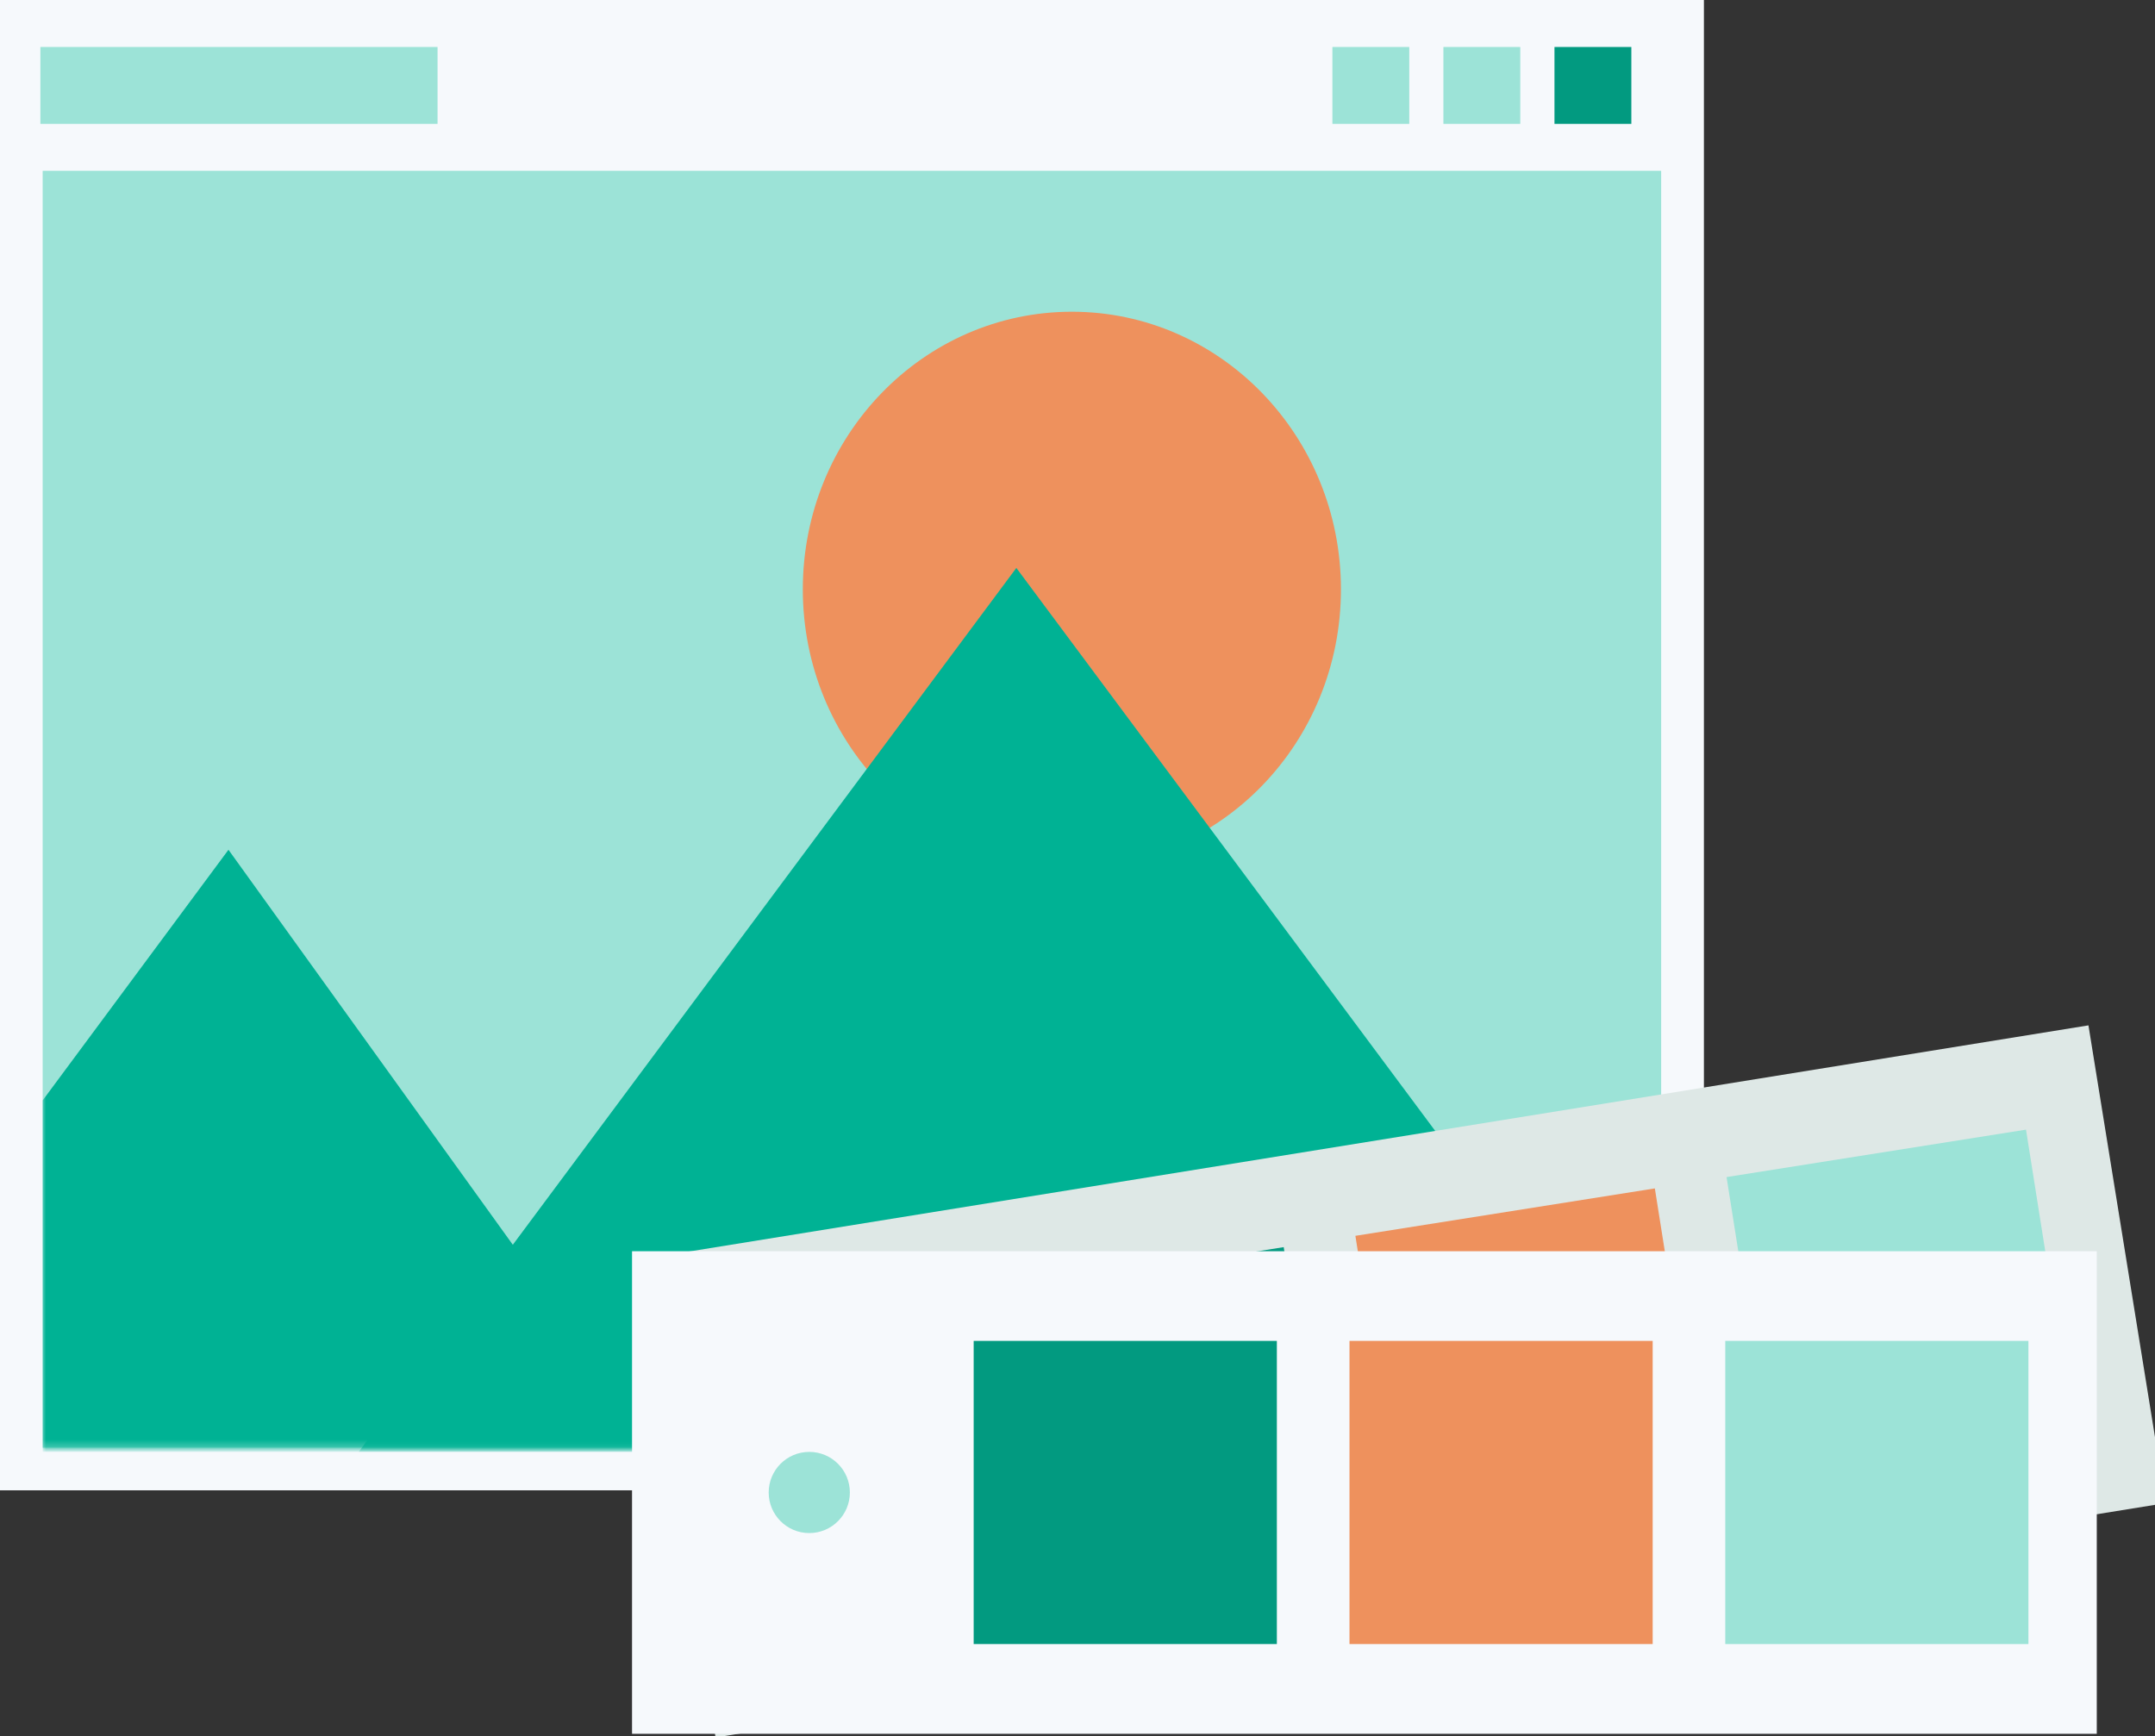 <svg xmlns="http://www.w3.org/2000/svg" xmlns:xlink="http://www.w3.org/1999/xlink" viewBox="0 0 320.13 257.91"><rect x="0" y="0" width="320.13" height="257.91" fill="#333333" stroke="none"/><defs><style>.cls-1{fill:#fff;}.cls-2{fill:#f6f9fc;}.cls-3{fill:#029a80;}.cls-4{fill:#9ce3d7;}.cls-5{mask:url(#mask);}.cls-6{fill:#00b294;}.cls-7{mask:url(#mask-2-2);}.cls-8{fill:#ee915d;}.cls-9{mask:url(#mask-3);}.cls-10{fill:#dee8e6;}.cls-11{fill:#d8d8d8;}</style><mask id="mask" x="6.34" y="25.38" width="240.43" height="190.32" maskUnits="userSpaceOnUse"><g id="mask-2"><rect id="path-1" class="cls-1" x="6.34" y="25.38" width="240.43" height="189.68"/></g></mask><mask id="mask-2-2" x="6.34" y="25.38" width="240.43" height="189.68" maskUnits="userSpaceOnUse"><g id="mask-2-3" data-name="mask-2"><rect id="path-1-2" data-name="path-1" class="cls-1" x="6.34" y="25.38" width="240.43" height="189.68"/></g></mask><mask id="mask-3" x="6.34" y="25.38" width="242.34" height="190.32" maskUnits="userSpaceOnUse"><g id="mask-2-4" data-name="mask-2"><rect id="path-1-3" data-name="path-1" class="cls-1" x="6.34" y="25.38" width="240.43" height="189.68"/></g></mask></defs><title>Ресурс 1</title><g id="Слой_2" data-name="Слой 2"><g id="Слой_1-2" data-name="Слой 1"><g id="website"><g id="_5.3-Demo-plugin-Copy" data-name="5.3-Demo-plugin-Copy"><g id="Image-color-palette"><g id="Group-82"><rect id="Rectangle" class="cls-2" width="253.12" height="221.4"/><rect id="Rectangle-2" data-name="Rectangle" class="cls-3" x="230.92" y="6.98" width="11.42" height="11.42"/><rect id="Rectangle-Copy-87" class="cls-4" x="214.42" y="6.98" width="11.42" height="11.42"/><rect id="Rectangle-Copy-88" class="cls-4" x="197.93" y="6.98" width="11.42" height="11.42"/><rect id="Rectangle-Copy-88-2" data-name="Rectangle-Copy-88" class="cls-4" x="6" y="6.98" width="59" height="11.42"/><g id="Rectangle-3" data-name="Rectangle"><rect id="path-1-4" data-name="path-1" class="cls-4" x="6.34" y="25.38" width="240.43" height="189.68"/></g><g class="cls-5"><polygon id="Triangle" class="cls-6" points="33.94 126.24 98.33 215.69 6.34 215.69 6.34 163.47 33.94 126.24"/></g><g class="cls-7"><ellipse id="Oval" class="cls-8" cx="159.23" cy="87.55" rx="39.97" ry="41.24"/></g><g class="cls-9"><polygon id="Triangle-2" data-name="Triangle" class="cls-6" points="150.98 84.37 248.68 215.69 53.29 215.69 150.98 84.37"/></g></g><g id="Group-84"><rect id="Rectangle-4" data-name="Rectangle" class="cls-10" x="98.27" y="169.64" width="217.59" height="71.69" transform="matrix(0.99, -0.16, 0.16, 0.99, -29.6, 34.92)"/><circle id="Oval-2" data-name="Oval" class="cls-11" cx="125.61" cy="218.39" r="6.03"/><rect id="Rectangle-5" data-name="Rectangle" class="cls-3" x="149.46" y="188.52" width="45.04" height="45.04" transform="translate(-30.9 29.5) rotate(-9)"/><rect id="Rectangle-Copy-85" class="cls-8" x="204.59" y="179.79" width="45.04" height="45.04" transform="translate(-28.85 38.02) rotate(-9)"/><rect id="Rectangle-Copy-86" class="cls-4" x="259.73" y="171.06" width="45.04" height="45.04" transform="translate(-26.81 46.54) rotate(-9)"/></g><g id="Group-84-2" data-name="Group-84"><rect id="Rectangle-6" data-name="Rectangle" class="cls-2" x="93.89" y="185.88" width="217.59" height="71.69"/><circle id="Oval-3" data-name="Oval" class="cls-4" cx="120.22" cy="221.72" r="6.03"/><rect id="Rectangle-7" data-name="Rectangle" class="cls-3" x="144.64" y="199.2" width="45.04" height="45.04"/><rect id="Rectangle-Copy-85-2" data-name="Rectangle-Copy-85" class="cls-8" x="200.47" y="199.2" width="45.04" height="45.04"/><rect id="Rectangle-Copy-86-2" data-name="Rectangle-Copy-86" class="cls-4" x="256.29" y="199.2" width="45.04" height="45.04"/></g></g></g></g></g></g></svg>
